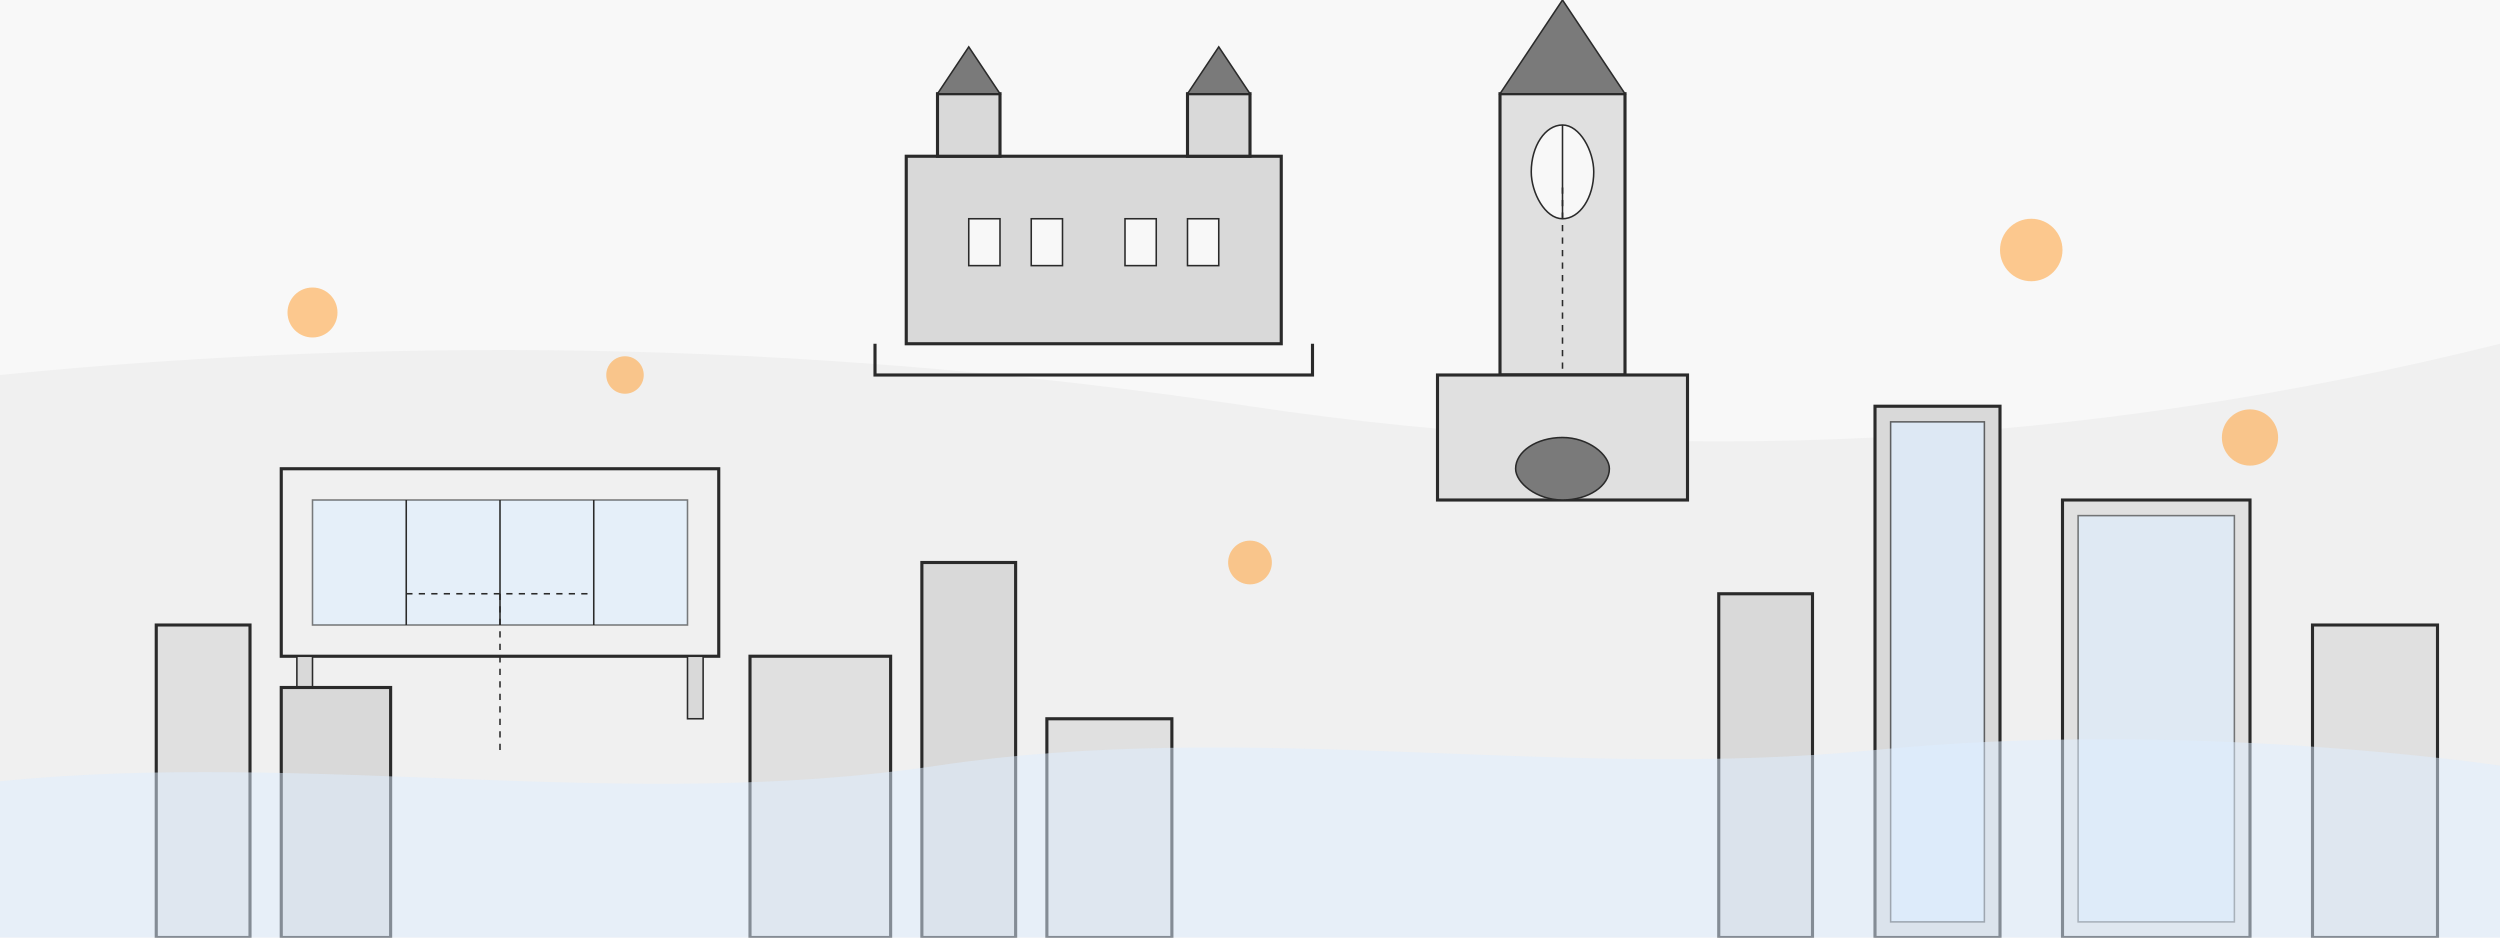 <svg xmlns="http://www.w3.org/2000/svg" width="800" height="300" viewBox="0 0 800 300">
  <!-- Pozadí - obloha -->
  <rect width="800" height="300" fill="#f8f8f8"/>
  <path d="M0,120 Q200,100 400,130 T800,110 L800,300 L0,300 Z" fill="#f0f0f0"/>
  
  <!-- Hrad Špilberk -->
  <g transform="translate(350, 80)">
    <!-- Hlavní budova hradu -->
    <rect x="-60" y="-30" width="120" height="60" fill="#d9d9d9" stroke="#2a2a2a" stroke-width="1"/>
    
    <!-- Věže -->
    <rect x="-50" y="-50" width="20" height="20" fill="#d9d9d9" stroke="#2a2a2a" stroke-width="1"/>
    <rect x="30" y="-50" width="20" height="20" fill="#d9d9d9" stroke="#2a2a2a" stroke-width="1"/>
    <path d="M-50,-50 L-40,-65 L-30,-50 Z" fill="#7a7a7a" stroke="#2a2a2a" stroke-width="0.5"/>
    <path d="M30,-50 L40,-65 L50,-50 Z" fill="#7a7a7a" stroke="#2a2a2a" stroke-width="0.5"/>
    
    <!-- Hradby -->
    <path d="M-70,30 L-70,40 L70,40 L70,30" fill="none" stroke="#2a2a2a" stroke-width="1"/>
    
    <!-- Okna -->
    <rect x="-40" y="-10" width="10" height="15" fill="#f8f8f8" stroke="#2a2a2a" stroke-width="0.5"/>
    <rect x="-20" y="-10" width="10" height="15" fill="#f8f8f8" stroke="#2a2a2a" stroke-width="0.5"/>
    <rect x="10" y="-10" width="10" height="15" fill="#f8f8f8" stroke="#2a2a2a" stroke-width="0.5"/>
    <rect x="30" y="-10" width="10" height="15" fill="#f8f8f8" stroke="#2a2a2a" stroke-width="0.5"/>
  </g>
  
  <!-- Katedrála Petrov -->
  <g transform="translate(500, 120)">
    <!-- Hlavní věž -->
    <rect x="-20" y="-90" width="40" height="90" fill="#e0e0e0" stroke="#2a2a2a" stroke-width="1"/>
    <path d="M-20,-90 L0,-120 L20,-90 Z" fill="#7a7a7a" stroke="#2a2a2a" stroke-width="0.5"/>
    
    <!-- Okna věže -->
    <rect x="-10" y="-80" width="20" height="30" fill="#f8f8f8" stroke="#2a2a2a" stroke-width="0.5" rx="10" ry="15"/>
    <line x1="0" y1="-80" x2="0" y2="-50" stroke="#2a2a2a" stroke-width="0.5"/>
    
    <!-- Tělo katedrály -->
    <rect x="-40" y="0" width="80" height="40" fill="#e0e0e0" stroke="#2a2a2a" stroke-width="1"/>
    
    <!-- Hlavní vchod -->
    <rect x="-15" y="20" width="30" height="20" fill="#7a7a7a" stroke="#2a2a2a" stroke-width="0.5" rx="15" ry="10"/>
  </g>
  
  <!-- Vila Tugendhat -->
  <g transform="translate(160, 180)">
    <!-- Hlavní budova -->
    <rect x="-70" y="-30" width="140" height="60" fill="#f0f0f0" stroke="#2a2a2a" stroke-width="1"/>
    
    <!-- Velká okna -->
    <rect x="-60" y="-20" width="120" height="40" fill="#deeeff" stroke="#2a2a2a" stroke-width="0.5" opacity="0.6"/>
    <line x1="-30" y1="-20" x2="-30" y2="20" stroke="#2a2a2a" stroke-width="0.5"/>
    <line x1="0" y1="-20" x2="0" y2="20" stroke="#2a2a2a" stroke-width="0.5"/>
    <line x1="30" y1="-20" x2="30" y2="20" stroke="#2a2a2a" stroke-width="0.5"/>
    
    <!-- Sloupky -->
    <rect x="-65" y="30" width="5" height="20" fill="#d9d9d9" stroke="#2a2a2a" stroke-width="0.5"/>
    <rect x="60" y="30" width="5" height="20" fill="#d9d9d9" stroke="#2a2a2a" stroke-width="0.5"/>
  </g>
  
  <!-- Moderní budovy -->
  <g>
    <!-- AZ Tower -->
    <rect x="600" y="130" width="40" height="170" fill="#d9d9d9" stroke="#2a2a2a" stroke-width="1"/>
    <rect x="605" y="135" width="30" height="160" fill="#deeeff" stroke="#2a2a2a" stroke-width="0.5" opacity="0.7"/>
    
    <!-- Spielberk Office Centre -->
    <rect x="660" y="160" width="60" height="140" fill="#e0e0e0" stroke="#2a2a2a" stroke-width="1"/>
    <rect x="665" y="165" width="50" height="130" fill="#deeeff" stroke="#2a2a2a" stroke-width="0.5" opacity="0.6"/>
    
    <!-- Menší budovy -->
    <rect x="50" y="200" width="30" height="100" fill="#e0e0e0" stroke="#2a2a2a" stroke-width="1"/>
    <rect x="90" y="220" width="35" height="80" fill="#d9d9d9" stroke="#2a2a2a" stroke-width="1"/>
    <rect x="240" y="210" width="45" height="90" fill="#e0e0e0" stroke="#2a2a2a" stroke-width="1"/>
    <rect x="295" y="180" width="30" height="120" fill="#d9d9d9" stroke="#2a2a2a" stroke-width="1"/>
    <rect x="335" y="230" width="40" height="70" fill="#e0e0e0" stroke="#2a2a2a" stroke-width="1"/>
    <rect x="550" y="190" width="30" height="110" fill="#d9d9d9" stroke="#2a2a2a" stroke-width="1"/>
    <rect x="740" y="200" width="40" height="100" fill="#e0e0e0" stroke="#2a2a2a" stroke-width="1"/>
  </g>
  
  <!-- Řeka Svratka -->
  <path d="M0,250 C100,240 200,260 300,245 C400,230 500,250 600,240 C700,230 800,245 800,245 L800,300 L0,300 Z" 
        fill="#deeeff" opacity="0.5"/>
  
  <!-- Design prvky -->
  <g fill="#ffa947" opacity="0.6">
    <circle cx="100" cy="100" r="8"/>
    <circle cx="650" cy="80" r="10"/>
    <circle cx="400" cy="180" r="7"/>
    <circle cx="200" cy="120" r="6"/>
    <circle cx="720" cy="140" r="9"/>
  </g>
  
  <!-- Funkcionalistické detaily -->
  <g stroke="#2a2a2a" stroke-width="0.5" fill="none">
    <line x1="160" y1="190" x2="160" y2="240" stroke-dasharray="2,2"/>
    <line x1="130" y1="190" x2="190" y2="190" stroke-dasharray="2,2"/>
    <line x1="500" y1="60" x2="500" y2="120" stroke-dasharray="2,2"/>
    <line x1="480" y1="120" x2="520" y2="120" stroke-dasharray="2,2"/>
  </g>
</svg>
